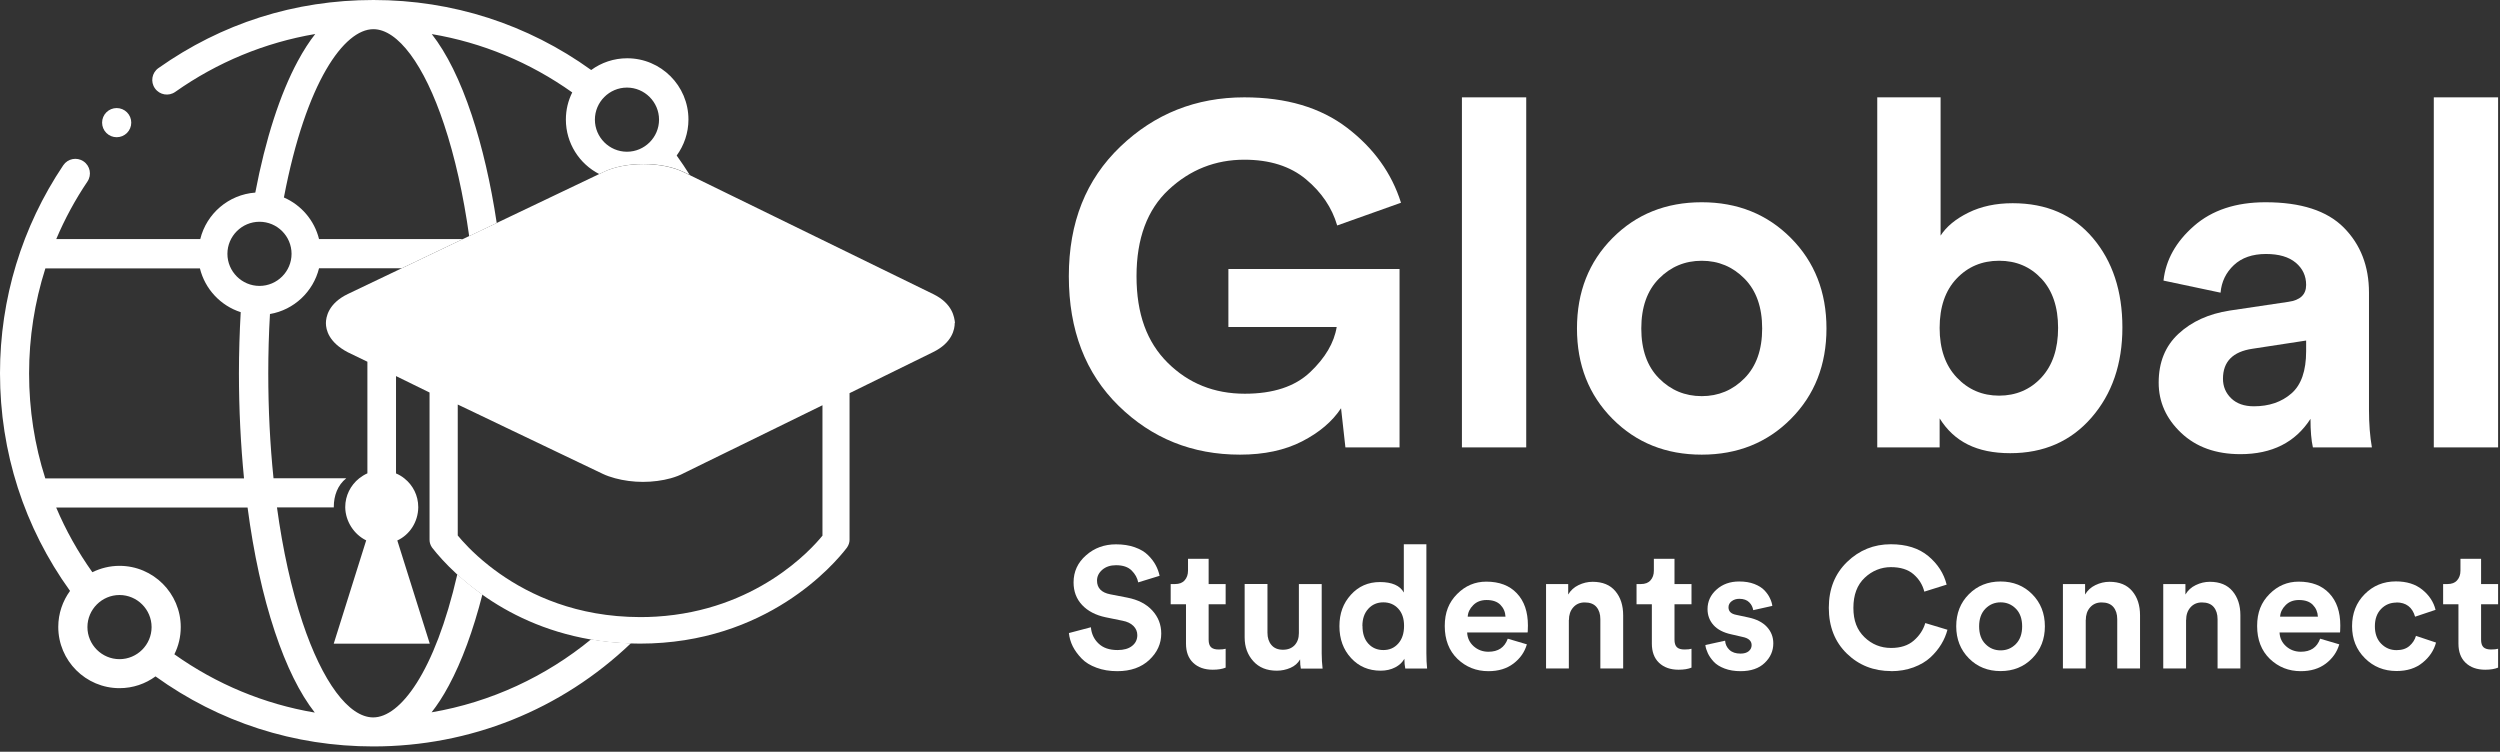 <svg width="143" height="43" viewBox="0 0 143 43" fill="none" xmlns="http://www.w3.org/2000/svg">
<rect x="0" y="0" width="143" height="43" fill="#333333" stroke="none"/>
<g id="Group 1000007409">
<path id="Vector" d="M80.054 25.591H76.957L76.708 23.351C76.21 24.106 75.468 24.738 74.481 25.245C73.495 25.752 72.31 26.006 70.927 26.006C68.198 26.006 65.885 25.074 63.985 23.212C62.086 21.35 61.137 18.88 61.137 15.8C61.137 12.722 62.118 10.269 64.082 8.389C66.046 6.508 68.411 5.568 71.176 5.568C73.573 5.568 75.532 6.149 77.053 7.31C78.575 8.472 79.603 9.901 80.137 11.597L76.487 12.897C76.192 11.883 75.597 11.002 74.703 10.255C73.808 9.509 72.633 9.135 71.176 9.135C69.517 9.135 68.074 9.707 66.848 10.85C65.622 11.993 65.009 13.643 65.009 15.8C65.009 17.958 65.603 19.571 66.793 20.751C67.982 21.931 69.452 22.521 71.204 22.521C72.826 22.521 74.071 22.111 74.938 21.29C75.804 20.47 76.311 19.608 76.459 18.704H70.264V15.386H80.054V25.591Z" fill="white"/>
<path id="Vector_2" d="M87.3 25.591H83.622V5.568H87.3V25.591Z" fill="white"/>
<path id="Vector_3" d="M92.236 13.616C93.591 12.252 95.292 11.569 97.339 11.569C99.385 11.569 101.086 12.252 102.441 13.616C103.797 14.98 104.474 16.704 104.474 18.788C104.474 20.871 103.797 22.595 102.441 23.959C101.086 25.323 99.385 26.006 97.339 26.006C95.292 26.006 93.591 25.323 92.236 23.959C90.881 22.595 90.203 20.871 90.203 18.788C90.203 16.704 90.881 14.98 92.236 13.616ZM94.891 21.636C95.564 22.318 96.38 22.659 97.339 22.659C98.297 22.659 99.113 22.318 99.786 21.636C100.459 20.954 100.796 20.004 100.796 18.788C100.796 17.571 100.459 16.621 99.786 15.939C99.113 15.257 98.297 14.916 97.339 14.916C96.38 14.916 95.564 15.257 94.891 15.939C94.218 16.621 93.882 17.571 93.882 18.788C93.882 20.004 94.218 20.954 94.891 21.636Z" fill="white"/>
<path id="Vector_4" d="M110.947 25.591H107.379V5.568H111.002V13.477C111.334 12.961 111.864 12.523 112.592 12.164C113.321 11.804 114.164 11.624 115.123 11.624C117.059 11.624 118.589 12.288 119.714 13.616C120.839 14.943 121.401 16.649 121.401 18.732C121.401 20.815 120.811 22.535 119.631 23.89C118.451 25.245 116.902 25.922 114.985 25.922C113.067 25.922 111.776 25.259 110.947 23.931V25.591ZM116.769 21.594C117.405 20.903 117.723 19.958 117.723 18.76C117.723 17.561 117.405 16.621 116.769 15.939C116.132 15.257 115.326 14.915 114.349 14.915C113.371 14.915 112.56 15.257 111.915 15.939C111.269 16.621 110.947 17.561 110.947 18.76C110.947 19.958 111.274 20.903 111.929 21.594C112.583 22.286 113.39 22.631 114.349 22.631C115.307 22.631 116.132 22.286 116.769 21.594Z" fill="white"/>
<path id="Vector_5" d="M123.476 21.885C123.476 20.723 123.854 19.792 124.61 19.092C125.365 18.391 126.343 17.949 127.541 17.764L130.888 17.266C131.57 17.174 131.911 16.852 131.911 16.299C131.911 15.782 131.713 15.358 131.316 15.026C130.92 14.694 130.353 14.528 129.615 14.528C128.841 14.528 128.228 14.741 127.776 15.165C127.325 15.589 127.071 16.114 127.016 16.741L123.752 16.05C123.881 14.87 124.462 13.828 125.495 12.925C126.527 12.021 127.892 11.569 129.588 11.569C131.616 11.569 133.109 12.053 134.068 13.021C135.027 13.989 135.506 15.229 135.506 16.741V23.434C135.506 24.245 135.562 24.964 135.672 25.591H132.298C132.206 25.185 132.16 24.641 132.16 23.959C131.293 25.305 129.957 25.978 128.15 25.978C126.748 25.978 125.619 25.572 124.762 24.761C123.904 23.95 123.476 22.991 123.476 21.885ZM128.924 23.24C129.791 23.24 130.505 22.996 131.067 22.507C131.63 22.019 131.911 21.212 131.911 20.087V19.479L128.841 19.949C127.716 20.115 127.154 20.686 127.154 21.664C127.154 22.106 127.311 22.48 127.624 22.784C127.938 23.088 128.371 23.24 128.924 23.24Z" fill="white"/>
<path id="Vector_6" d="M142.891 25.591H139.213V5.568H142.891V25.591Z" fill="white"/>
<path id="Vector_7" d="M66.322 32.938L65.105 33.312C65.059 33.063 64.934 32.837 64.731 32.634C64.529 32.431 64.229 32.33 63.837 32.33C63.514 32.33 63.256 32.417 63.054 32.588C62.851 32.763 62.749 32.971 62.749 33.21C62.749 33.634 63.003 33.897 63.505 33.994L64.478 34.183C65.096 34.303 65.57 34.547 65.912 34.92C66.253 35.294 66.423 35.731 66.423 36.239C66.423 36.815 66.197 37.317 65.741 37.746C65.285 38.174 64.676 38.391 63.911 38.391C63.473 38.391 63.077 38.327 62.722 38.193C62.367 38.064 62.081 37.889 61.869 37.667C61.657 37.446 61.486 37.216 61.362 36.971C61.242 36.727 61.168 36.474 61.141 36.211L62.399 35.879C62.431 36.252 62.579 36.566 62.837 36.81C63.095 37.059 63.459 37.183 63.925 37.183C64.28 37.183 64.556 37.105 64.754 36.948C64.953 36.792 65.054 36.584 65.054 36.331C65.054 36.128 64.98 35.953 64.833 35.805C64.685 35.658 64.478 35.556 64.211 35.506L63.238 35.307C62.676 35.188 62.228 34.957 61.901 34.611C61.574 34.266 61.408 33.832 61.408 33.316C61.408 32.699 61.643 32.182 62.123 31.763C62.597 31.343 63.169 31.136 63.837 31.136C64.238 31.136 64.593 31.191 64.907 31.302C65.22 31.413 65.474 31.56 65.663 31.749C65.852 31.933 65.999 32.127 66.105 32.325C66.211 32.523 66.285 32.726 66.331 32.943L66.322 32.938Z" fill="white"/>
<path id="Vector_8" d="M69.134 31.965V33.408H70.107V34.565H69.134V36.588C69.134 36.791 69.18 36.934 69.272 37.022C69.365 37.109 69.507 37.151 69.706 37.151C69.881 37.151 70.014 37.137 70.107 37.109V38.188C69.918 38.266 69.673 38.308 69.369 38.308C68.899 38.308 68.525 38.174 68.249 37.911C67.972 37.649 67.839 37.28 67.839 36.814V34.565H66.963V33.408H67.207C67.451 33.408 67.636 33.339 67.76 33.196C67.889 33.053 67.954 32.869 67.954 32.643V31.965H69.134Z" fill="white"/>
<path id="Vector_9" d="M74.407 38.239C74.379 38.11 74.366 37.934 74.366 37.718C74.241 37.934 74.057 38.096 73.812 38.202C73.568 38.308 73.305 38.363 73.034 38.363C72.462 38.363 72.015 38.183 71.688 37.819C71.36 37.455 71.194 37.003 71.194 36.459V33.404H72.499V36.192C72.499 36.483 72.573 36.713 72.725 36.893C72.877 37.073 73.094 37.165 73.384 37.165C73.674 37.165 73.886 37.077 74.052 36.907C74.214 36.731 74.296 36.501 74.296 36.215V33.408H75.601V37.368C75.601 37.676 75.62 37.967 75.652 38.243H74.403L74.407 38.239Z" fill="white"/>
<path id="Vector_10" d="M81.589 31.127V37.363C81.589 37.685 81.603 37.976 81.63 38.239H80.381C80.349 38.077 80.331 37.888 80.331 37.681C80.22 37.884 80.045 38.05 79.805 38.174C79.565 38.298 79.289 38.363 78.975 38.363C78.288 38.363 77.722 38.123 77.279 37.639C76.837 37.16 76.615 36.552 76.615 35.819C76.615 35.086 76.832 34.505 77.27 34.021C77.708 33.537 78.261 33.293 78.934 33.293C79.607 33.293 80.082 33.491 80.298 33.892V31.131H81.584L81.589 31.127ZM77.934 35.809C77.934 36.234 78.044 36.57 78.265 36.814C78.487 37.059 78.777 37.183 79.127 37.183C79.478 37.183 79.759 37.059 79.98 36.81C80.201 36.561 80.312 36.224 80.312 35.8C80.312 35.376 80.201 35.054 79.98 34.814C79.759 34.574 79.473 34.454 79.127 34.454C78.782 34.454 78.496 34.574 78.27 34.819C78.044 35.063 77.929 35.39 77.929 35.809H77.934Z" fill="white"/>
<path id="Vector_11" d="M86.244 36.533L87.337 36.856C87.208 37.303 86.95 37.667 86.567 37.958C86.184 38.248 85.71 38.391 85.138 38.391C84.442 38.391 83.857 38.156 83.368 37.69C82.884 37.22 82.64 36.593 82.64 35.81C82.64 35.026 82.875 34.455 83.345 33.98C83.815 33.505 84.373 33.27 85.014 33.27C85.76 33.27 86.346 33.491 86.765 33.938C87.189 34.386 87.397 34.998 87.397 35.778C87.397 35.828 87.397 35.888 87.392 35.953C87.392 36.017 87.388 36.072 87.388 36.109L87.378 36.178H83.921C83.935 36.492 84.059 36.755 84.294 36.967C84.53 37.174 84.811 37.28 85.138 37.28C85.696 37.28 86.06 37.036 86.24 36.543L86.244 36.533ZM83.953 35.275H86.115C86.101 35.008 86.005 34.782 85.825 34.597C85.645 34.413 85.382 34.321 85.032 34.321C84.719 34.321 84.46 34.418 84.267 34.616C84.069 34.814 83.967 35.031 83.953 35.275Z" fill="white"/>
<path id="Vector_12" d="M89.738 35.459V38.238H88.434V33.408H89.701V34.007C89.84 33.772 90.033 33.592 90.291 33.468C90.549 33.343 90.817 33.279 91.098 33.279C91.669 33.279 92.103 33.459 92.398 33.813C92.697 34.168 92.845 34.629 92.845 35.192V38.238H91.54V35.417C91.54 35.127 91.467 34.897 91.319 34.721C91.172 34.546 90.946 34.459 90.646 34.459C90.37 34.459 90.153 34.556 89.987 34.745C89.821 34.934 89.743 35.173 89.743 35.464L89.738 35.459Z" fill="white"/>
<path id="Vector_13" d="M95.781 31.965V33.408H96.754V34.565H95.781V36.588C95.781 36.791 95.828 36.934 95.92 37.022C96.012 37.109 96.155 37.151 96.353 37.151C96.528 37.151 96.662 37.137 96.754 37.109V38.188C96.565 38.266 96.321 38.308 96.016 38.308C95.546 38.308 95.173 38.174 94.896 37.911C94.62 37.649 94.486 37.28 94.486 36.814V34.565H93.61V33.408H93.855C94.099 33.408 94.283 33.339 94.408 33.196C94.537 33.053 94.601 32.869 94.601 32.643V31.965H95.781Z" fill="white"/>
<path id="Vector_14" d="M97.556 36.893L98.676 36.648C98.69 36.856 98.773 37.031 98.925 37.174C99.077 37.317 99.289 37.386 99.557 37.386C99.76 37.386 99.916 37.34 100.027 37.248C100.137 37.155 100.193 37.04 100.193 36.902C100.193 36.657 100.018 36.501 99.672 36.432L99.031 36.284C98.579 36.187 98.238 36.008 98.012 35.754C97.787 35.501 97.671 35.196 97.671 34.842C97.671 34.404 97.842 34.03 98.188 33.721C98.533 33.413 98.962 33.261 99.478 33.261C99.805 33.261 100.096 33.307 100.345 33.403C100.594 33.5 100.787 33.62 100.926 33.767C101.064 33.915 101.17 34.062 101.239 34.215C101.313 34.367 101.359 34.514 101.377 34.657L100.285 34.901C100.257 34.731 100.184 34.579 100.054 34.45C99.925 34.321 99.736 34.252 99.487 34.252C99.317 34.252 99.169 34.298 99.05 34.39C98.93 34.482 98.87 34.597 98.87 34.736C98.87 34.971 99.017 35.113 99.312 35.169L99.999 35.316C100.465 35.413 100.82 35.593 101.064 35.855C101.308 36.118 101.433 36.432 101.433 36.8C101.433 37.234 101.267 37.607 100.939 37.92C100.612 38.234 100.151 38.391 99.557 38.391C99.216 38.391 98.911 38.34 98.644 38.239C98.377 38.137 98.169 38.008 98.022 37.847C97.874 37.685 97.763 37.524 97.69 37.367C97.616 37.206 97.565 37.054 97.547 36.902L97.556 36.893Z" fill="white"/>
<path id="Vector_15" d="M108.176 38.386C107.176 38.386 106.328 38.054 105.641 37.386C104.954 36.718 104.608 35.842 104.608 34.764C104.608 33.685 104.959 32.814 105.655 32.141C106.351 31.468 107.185 31.131 108.153 31.131C109.043 31.131 109.757 31.357 110.301 31.809C110.84 32.261 111.191 32.804 111.348 33.441L110.071 33.842C109.974 33.45 109.766 33.118 109.453 32.846C109.14 32.574 108.706 32.44 108.158 32.44C107.609 32.44 107.088 32.643 106.66 33.049C106.231 33.454 106.014 34.026 106.014 34.768C106.014 35.51 106.226 36.036 106.646 36.446C107.07 36.856 107.577 37.063 108.172 37.063C108.715 37.063 109.149 36.921 109.471 36.639C109.794 36.358 110.015 36.022 110.126 35.639L111.394 36.022C111.32 36.303 111.205 36.58 111.043 36.847C110.882 37.114 110.675 37.368 110.421 37.603C110.167 37.838 109.845 38.027 109.453 38.174C109.061 38.317 108.637 38.391 108.172 38.391L108.176 38.386Z" fill="white"/>
<path id="Vector_16" d="M112.62 33.989C113.1 33.505 113.708 33.261 114.432 33.261C115.155 33.261 115.764 33.505 116.243 33.989C116.723 34.473 116.967 35.086 116.967 35.823C116.967 36.561 116.727 37.174 116.243 37.658C115.764 38.142 115.16 38.386 114.432 38.386C113.703 38.386 113.1 38.142 112.62 37.658C112.141 37.174 111.896 36.561 111.896 35.823C111.896 35.086 112.136 34.473 112.62 33.989ZM113.565 36.837C113.805 37.082 114.095 37.201 114.436 37.201C114.777 37.201 115.068 37.082 115.308 36.837C115.547 36.593 115.667 36.257 115.667 35.828C115.667 35.399 115.547 35.058 115.308 34.818C115.068 34.574 114.777 34.454 114.436 34.454C114.095 34.454 113.805 34.574 113.565 34.818C113.325 35.063 113.206 35.399 113.206 35.828C113.206 36.257 113.325 36.598 113.565 36.837Z" fill="white"/>
<path id="Vector_17" d="M119.304 35.459V38.238H117.999V33.408H119.267V34.007C119.405 33.772 119.599 33.592 119.857 33.468C120.115 33.343 120.382 33.279 120.663 33.279C121.235 33.279 121.668 33.459 121.963 33.813C122.263 34.168 122.41 34.629 122.41 35.192V38.238H121.106V35.417C121.106 35.127 121.032 34.897 120.885 34.721C120.737 34.546 120.511 34.459 120.212 34.459C119.935 34.459 119.718 34.556 119.552 34.745C119.386 34.934 119.308 35.173 119.308 35.464L119.304 35.459Z" fill="white"/>
<path id="Vector_18" d="M125.043 35.459V38.238H123.738V33.408H125.006V34.007C125.144 33.772 125.338 33.592 125.596 33.468C125.854 33.343 126.121 33.279 126.403 33.279C126.974 33.279 127.407 33.459 127.702 33.813C128.002 34.168 128.15 34.629 128.15 35.192V38.238H126.845V35.417C126.845 35.127 126.771 34.897 126.624 34.721C126.476 34.546 126.25 34.459 125.951 34.459C125.674 34.459 125.458 34.556 125.292 34.745C125.126 34.934 125.047 35.173 125.047 35.464L125.043 35.459Z" fill="white"/>
<path id="Vector_19" d="M132.713 36.533L133.806 36.856C133.676 37.303 133.418 37.667 133.036 37.958C132.653 38.248 132.178 38.391 131.607 38.391C130.911 38.391 130.325 38.156 129.837 37.69C129.353 37.22 129.108 36.593 129.108 35.81C129.108 35.026 129.343 34.455 129.814 33.98C130.284 33.505 130.842 33.27 131.482 33.27C132.229 33.27 132.814 33.491 133.234 33.938C133.658 34.386 133.865 34.998 133.865 35.778C133.865 35.828 133.865 35.888 133.861 35.953C133.861 36.017 133.856 36.072 133.856 36.109L133.847 36.178H130.39C130.404 36.492 130.528 36.755 130.763 36.967C130.998 37.174 131.279 37.28 131.607 37.28C132.165 37.28 132.529 37.036 132.708 36.543L132.713 36.533ZM130.422 35.275H132.584C132.57 35.008 132.473 34.782 132.294 34.597C132.114 34.413 131.851 34.321 131.501 34.321C131.187 34.321 130.929 34.418 130.736 34.616C130.537 34.814 130.436 35.031 130.422 35.275Z" fill="white"/>
<path id="Vector_20" d="M137.073 34.468C136.728 34.468 136.437 34.588 136.198 34.833C135.962 35.077 135.843 35.404 135.843 35.824C135.843 36.243 135.962 36.575 136.202 36.819C136.442 37.063 136.732 37.188 137.083 37.188C137.391 37.188 137.636 37.109 137.82 36.948C138.004 36.787 138.129 36.598 138.193 36.372L139.341 36.755C139.221 37.202 138.968 37.584 138.576 37.902C138.184 38.225 137.686 38.382 137.083 38.382C136.363 38.382 135.76 38.137 135.271 37.649C134.782 37.16 134.538 36.552 134.538 35.819C134.538 35.086 134.778 34.468 135.262 33.984C135.741 33.5 136.336 33.256 137.046 33.256C137.663 33.256 138.166 33.413 138.558 33.731C138.949 34.049 139.203 34.431 139.314 34.883L138.143 35.275C137.986 34.731 137.626 34.459 137.073 34.459V34.468Z" fill="white"/>
<path id="Vector_21" d="M141.918 31.965V33.408H142.891V34.565H141.918V36.588C141.918 36.791 141.964 36.934 142.056 37.022C142.149 37.109 142.292 37.151 142.49 37.151C142.665 37.151 142.799 37.137 142.891 37.109V38.188C142.702 38.266 142.457 38.308 142.153 38.308C141.683 38.308 141.31 38.174 141.033 37.911C140.757 37.649 140.623 37.28 140.623 36.814V34.565H139.747V33.408H139.991C140.236 33.408 140.42 33.339 140.545 33.196C140.674 33.053 140.738 32.869 140.738 32.643V31.965H141.918Z" fill="white"/>
<path id="Vector_22" d="M19.719 18.128L36.641 9.864L54.074 18.128L37.927 26.775H35.862L19.525 18.898L19.719 18.128Z" fill="white"/>
<path id="Vector_23" d="M24.679 40.755C25.011 40.336 25.343 39.829 25.671 39.216C26.417 37.833 27.067 36.063 27.593 34.007C27.04 33.615 26.565 33.219 26.159 32.85C24.864 38.488 22.877 41.036 21.347 41.036C19.95 41.036 18.438 39.004 17.304 35.597C16.668 33.689 16.175 31.458 15.843 29.025H19.093C19.093 29.025 19.093 29.006 19.093 28.992C19.093 28.352 19.314 27.748 19.807 27.356H15.645C15.447 25.439 15.345 23.42 15.345 21.35C15.345 20.212 15.377 19.078 15.442 17.962C16.816 17.727 17.917 16.686 18.249 15.344H22.983L26.477 13.676H18.249C17.986 12.606 17.23 11.726 16.239 11.297C17.507 4.651 19.697 1.669 21.356 1.669C22.753 1.669 24.265 3.701 25.398 7.108C26.021 8.97 26.505 11.141 26.837 13.51L28.413 12.758C28.072 10.491 27.588 8.403 26.984 6.582C26.325 4.6 25.555 3.047 24.698 1.95C27.588 2.438 30.312 3.568 32.732 5.287C32.497 5.757 32.368 6.282 32.368 6.84C32.368 8.195 33.142 9.375 34.276 9.956L34.489 9.855C35.747 9.223 37.877 9.223 39.139 9.855L39.453 10.007C39.218 9.629 38.964 9.26 38.706 8.896C39.126 8.32 39.379 7.605 39.379 6.836C39.379 4.904 37.807 3.333 35.876 3.333C35.106 3.333 34.396 3.581 33.816 4.005C30.174 1.383 25.883 0 21.361 0C16.839 0 12.672 1.346 9.062 3.895C8.684 4.162 8.597 4.683 8.864 5.056C9.131 5.434 9.652 5.522 10.026 5.255C12.437 3.554 15.161 2.434 18.032 1.945C17.696 2.369 17.364 2.881 17.032 3.498C16.018 5.379 15.184 7.965 14.603 11.016C13.073 11.127 11.81 12.224 11.455 13.676H3.217C3.701 12.533 4.296 11.431 5.001 10.385C5.259 10.002 5.158 9.486 4.775 9.228C4.393 8.97 3.877 9.071 3.618 9.454C1.254 12.975 0 17.087 0 21.346C0 25.863 1.383 30.159 4.006 33.8C3.586 34.376 3.333 35.09 3.333 35.86C3.333 37.792 4.905 39.363 6.836 39.363C7.606 39.363 8.316 39.114 8.896 38.69C12.538 41.313 16.829 42.696 21.351 42.696C26.887 42.696 32.101 40.603 36.088 36.796C35.286 36.773 34.53 36.694 33.811 36.57C31.23 38.686 28.104 40.161 24.679 40.746V40.755ZM35.862 5.01C36.872 5.01 37.697 5.835 37.697 6.845C37.697 7.854 36.872 8.679 35.862 8.679C34.853 8.679 34.028 7.854 34.028 6.845C34.028 5.835 34.853 5.01 35.862 5.01ZM14.843 12.685C15.857 12.685 16.677 13.51 16.677 14.519C16.677 15.529 15.852 16.354 14.843 16.354C13.833 16.354 13.008 15.529 13.008 14.519C13.008 13.51 13.833 12.685 14.843 12.685ZM1.664 21.359C1.664 19.299 1.982 17.28 2.595 15.354H11.436C11.727 16.538 12.621 17.488 13.769 17.856C13.704 19.009 13.667 20.184 13.667 21.359C13.667 23.42 13.769 25.439 13.958 27.365H2.591C1.977 25.448 1.664 23.429 1.664 21.359ZM6.836 37.704C5.826 37.704 5.001 36.879 5.001 35.87C5.001 34.86 5.826 34.035 6.836 34.035C7.845 34.035 8.671 34.86 8.671 35.87C8.671 36.879 7.845 37.704 6.836 37.704ZM9.975 37.423C10.21 36.953 10.339 36.427 10.339 35.87C10.339 33.938 8.767 32.366 6.836 32.366C6.278 32.366 5.753 32.5 5.283 32.731C4.453 31.564 3.761 30.325 3.213 29.029H14.161C14.506 31.652 15.032 34.067 15.719 36.128C16.378 38.11 17.148 39.663 18.005 40.76C15.115 40.271 12.39 39.142 9.97 37.423H9.975Z" fill="white"/>
<path id="Vector_24" d="M6.674 7.849C6.895 7.849 7.107 7.762 7.264 7.605C7.421 7.448 7.508 7.236 7.508 7.015C7.508 6.794 7.421 6.582 7.264 6.425C7.107 6.268 6.895 6.181 6.674 6.181C6.453 6.181 6.241 6.268 6.084 6.425C5.927 6.582 5.84 6.794 5.84 7.015C5.84 7.236 5.927 7.448 6.084 7.605C6.241 7.762 6.453 7.849 6.674 7.849Z" fill="white"/>
<path id="Vector_25" d="M54.624 18.47C54.591 18.165 54.499 17.359 53.365 16.815L39.44 10.011L39.126 9.859C37.863 9.228 35.734 9.228 34.475 9.859L34.263 9.961L28.4 12.759L26.823 13.51L26.464 13.68L22.97 15.349L19.9 16.815C18.766 17.359 18.642 18.161 18.642 18.483C18.642 18.861 18.803 19.58 19.9 20.152L21.015 20.691V27.075C20.845 27.149 20.688 27.25 20.545 27.361C20.052 27.753 19.748 28.356 19.748 28.997C19.748 29.006 19.748 29.015 19.748 29.029C19.762 29.818 20.246 30.569 20.946 30.91L19.089 36.819H24.583L22.726 30.915C23.44 30.587 23.91 29.85 23.924 29.034C23.924 29.025 23.924 29.016 23.924 29.002C23.924 28.352 23.625 27.757 23.131 27.365C22.988 27.25 22.827 27.153 22.652 27.08V21.512L24.57 22.452V30.882C24.57 31.03 24.616 31.177 24.712 31.32L24.722 31.329C24.722 31.329 24.74 31.352 24.754 31.371C25.017 31.707 25.477 32.242 26.141 32.85C26.542 33.219 27.022 33.616 27.575 34.007C29.078 35.077 31.138 36.123 33.793 36.579C34.508 36.704 35.268 36.782 36.07 36.805C36.245 36.81 36.425 36.815 36.605 36.815C43.856 36.815 47.723 32.265 48.424 31.352L48.451 31.316C48.548 31.173 48.594 31.025 48.594 30.878V22.489L53.351 20.152C54.485 19.608 54.61 18.806 54.61 18.483V18.47H54.624ZM47.05 30.633C46.391 31.449 43.247 34.92 37.545 35.27C37.241 35.289 36.932 35.298 36.619 35.298C36.158 35.298 35.715 35.275 35.287 35.238C31.926 34.943 29.492 33.56 27.971 32.357C27.026 31.611 26.432 30.933 26.183 30.629V23.139L27.303 23.673L28.939 24.457L34.475 27.103C34.687 27.204 34.927 27.287 35.181 27.356C35.674 27.49 36.227 27.564 36.776 27.564C37.324 27.564 37.891 27.49 38.37 27.356C38.647 27.278 38.901 27.181 39.122 27.061L40.352 26.457L42.293 25.508L47.045 23.18V30.629L47.05 30.633ZM52.683 18.783L47.797 21.184L47.285 21.461L42.565 23.747L40.758 24.623L38.44 25.743C37.619 26.172 35.973 26.172 35.116 25.743L28.999 22.811L27.344 22.019L24.579 20.691L22.03 19.465L20.587 18.783C20.37 18.686 20.269 18.576 20.227 18.52C20.259 18.474 20.356 18.377 20.591 18.276L26.667 15.358L30.138 13.69L35.153 11.279C35.596 11.076 36.185 10.961 36.78 10.961C37.296 10.961 37.808 11.039 38.191 11.173C38.283 11.205 38.366 11.238 38.444 11.279L40.735 12.399L52.688 18.239C52.937 18.35 53.029 18.451 53.056 18.506C53.01 18.566 52.89 18.686 52.683 18.792V18.783Z" fill="white"/>
</g>
</svg>
